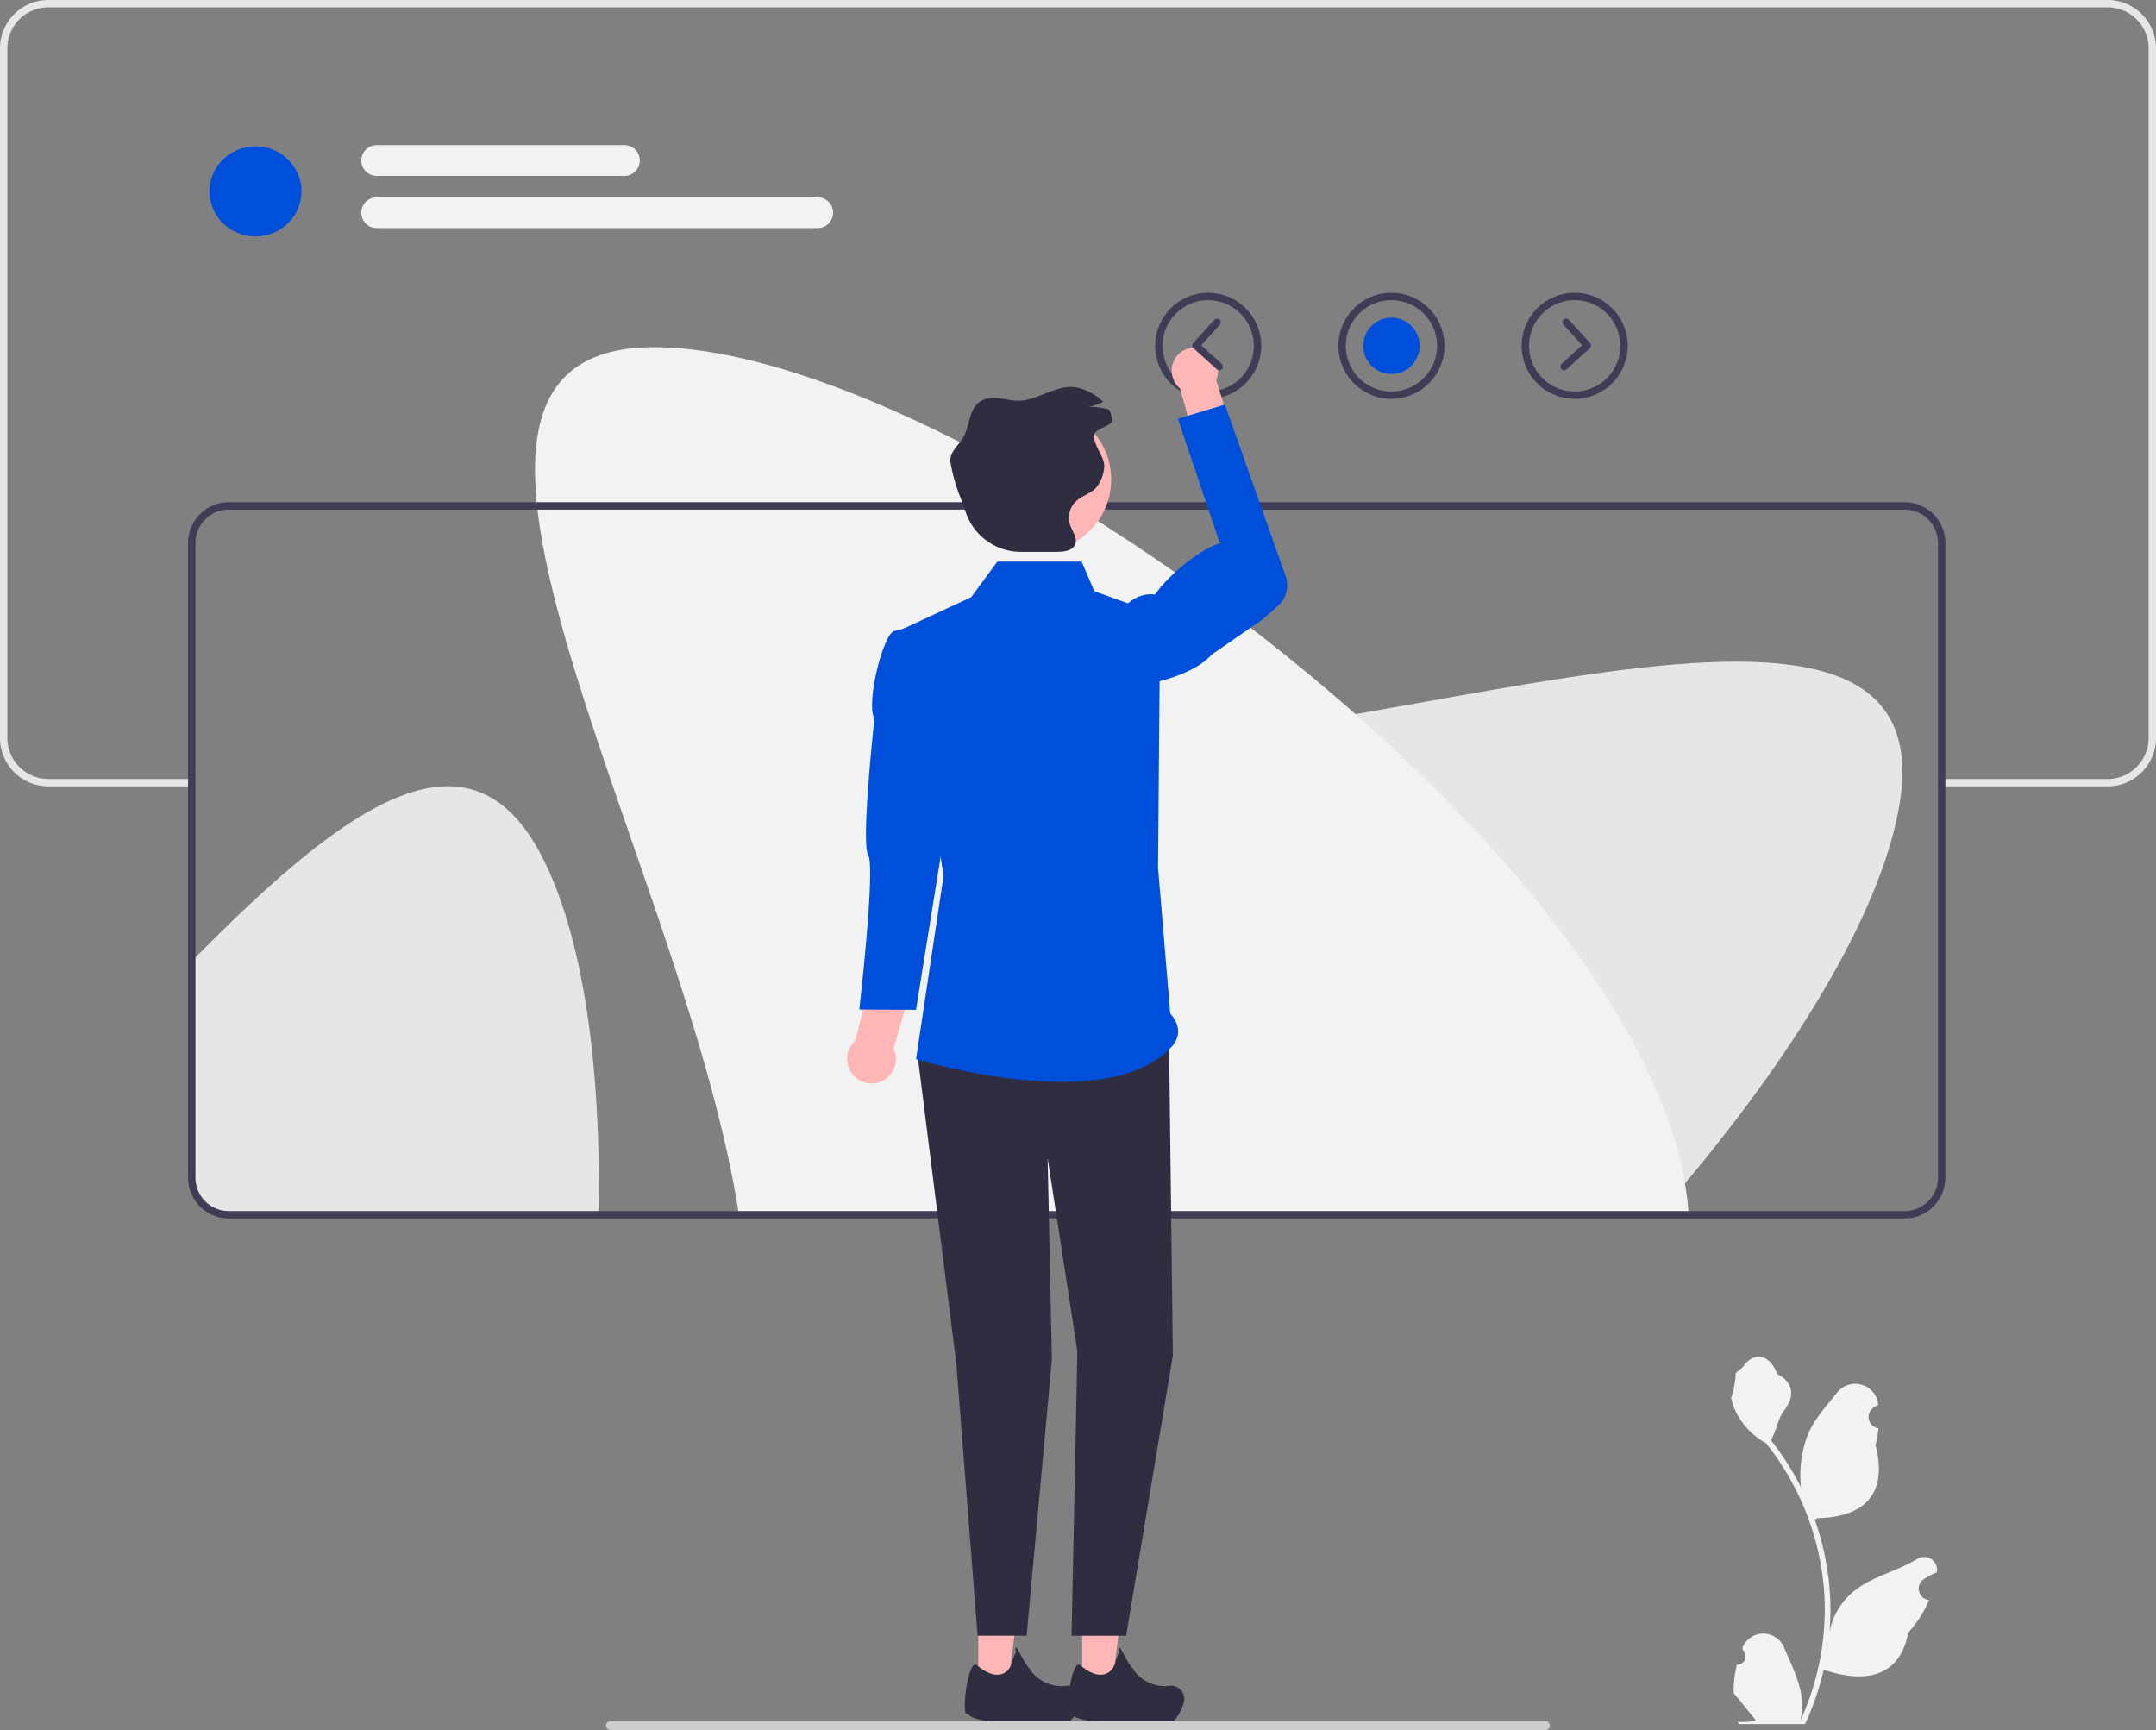 <svg xmlns="http://www.w3.org/2000/svg" id="undraw_slider_re_ch7w" width="526.001" height="422.061" viewBox="0 0 526.001 422.061"><rect x="0" y="0" width="526.001" height="422.061" fill="#808080" stroke="none"/><path id="Caminho_12731" data-name="Caminho 12731" d="M470.315,442.627a2.044,2.044,0,0,0,1.481-3.543l-.14-.557.056-.134a5.489,5.489,0,0,1,10.125.038c1.656,3.988,3.764,7.984,4.284,12.2a16.236,16.236,0,0,1-.285,5.585,65.105,65.105,0,0,0,5.922-27.039,62.861,62.861,0,0,0-.39-7.01q-.323-2.862-.9-5.684a65.859,65.859,0,0,0-13.06-27.912,17.527,17.527,0,0,1-7.289-7.563,13.367,13.367,0,0,1-1.216-3.653c.355.047,1.338-5.358,1.07-5.689.495-.75,1.38-1.123,1.92-1.856,2.686-3.642,6.387-3.006,8.319,1.943,4.127,2.083,4.167,5.537,1.635,8.86-1.611,2.114-1.832,4.974-3.246,7.237.145.186.3.366.442.553a66.272,66.272,0,0,1,6.918,10.96,27.555,27.555,0,0,1,1.645-12.8c1.575-3.8,4.526-7,7.125-10.281a5.656,5.656,0,0,1,10.073,2.777q.008.072.016.145-.579.327-1.134.693a2.773,2.773,0,0,0,1.118,5.045l.056.009a27.592,27.592,0,0,1-.727,4.125c3.334,12.894-3.864,17.59-14.142,17.8-.227.116-.448.233-.675.343a67.667,67.667,0,0,1,3.642,17.138,64.2,64.2,0,0,1-.047,10.361l.017-.122a16.956,16.956,0,0,1,5.788-9.791c4.454-3.659,10.748-5.007,15.553-7.948a3.182,3.182,0,0,1,4.874,3.1l-.02.128a18.616,18.616,0,0,0-2.088,1.006q-.579.327-1.134.694a2.773,2.773,0,0,0,1.118,5.045l.057.009.116.018a27.606,27.606,0,0,1-5.079,7.952c-2.085,11.256-11.039,12.324-20.617,9.046H491.5a67.632,67.632,0,0,1-4.543,13.264H470.721c-.058-.18-.111-.367-.163-.547a18.447,18.447,0,0,0,4.491-.268c-1.2-1.478-2.408-2.967-3.613-4.445a1.009,1.009,0,0,1-.076-.087c-.611-.756-1.227-1.507-1.838-2.263h0a27.009,27.009,0,0,1,.792-6.881Z" transform="translate(-46.569 -36.497)" fill="#f2f2f2"></path><path id="Caminho_12732" data-name="Caminho 12732" d="M489.231,213.55c-4.305,27.219-27.345,64.579-59.013,100.607H259.025l17.9-113.162c41.756.18,94.356-12.673,136.832-18.716C460.5,175.64,494.969,177.243,489.231,213.55Z" transform="translate(-25.725 -17.799)" fill="#e6e6e6"></path><path id="Caminho_12733" data-name="Caminho 12733" d="M151.192,317.509h-90.2a9.049,9.049,0,0,1-9.043-9.043v-52.8c2.009-2.054,4.017-4.062,6-6.026,33.587-33.181,62.219-52.438,79.251-19.86,10.2,19.509,14.645,51.339,14,87.727Z" transform="translate(-5.159 -21.152)" fill="#e6e6e6"></path><path id="Caminho_12734" data-name="Caminho 12734" d="M514.211,0H11.8A11.808,11.808,0,0,0,0,11.79V180.047A11.8,11.8,0,0,0,11.006,191.81a7.65,7.65,0,0,0,.793.036H47.034v-1.8H11.8a7.667,7.667,0,0,1-.793-.036A10.01,10.01,0,0,1,1.8,180.047V11.79A10,10,0,0,1,11.8,1.8H514.211A9.994,9.994,0,0,1,524.2,11.79V180.047a10,10,0,0,1-9.989,10H473.959v1.8h40.252a11.809,11.809,0,0,0,11.79-11.8V11.79A11.8,11.8,0,0,0,514.211,0Z" fill="#e6e6e6"></path><g id="Grupo_1602" data-name="Grupo 1602" transform="translate(51.113 35.407)"><ellipse id="Elipse_42" data-name="Elipse 42" cx="11.226" cy="10.989" rx="11.226" ry="10.989" transform="translate(0 0.289)" fill="#004fdb"></ellipse><path id="Caminho_12735" data-name="Caminho 12735" d="M162.048,46.83H101.625a3.759,3.759,0,0,1,0-7.519h60.423a3.759,3.759,0,1,1,0,7.519Z" transform="translate(-60.832 -39.311)" fill="#f2f2f2"></path><path id="Caminho_12736" data-name="Caminho 12736" d="M209.2,60.957H101.625a3.759,3.759,0,0,1,0-7.519H209.2a3.759,3.759,0,1,1,0,7.519Z" transform="translate(-60.832 -40.714)" fill="#f2f2f2"></path></g><path id="Caminho_12737" data-name="Caminho 12737" d="M392.883,105.182a12.937,12.937,0,1,1,12.937-12.937A12.952,12.952,0,0,1,392.883,105.182Zm0-24.073a11.136,11.136,0,1,0,11.135,11.135A11.148,11.148,0,0,0,392.883,81.109Z" transform="translate(-98.119 -7.876)" fill="#3f3d56"></path><path id="Caminho_12738" data-name="Caminho 12738" d="M442.518,105.182a12.937,12.937,0,1,1,12.937-12.937A12.952,12.952,0,0,1,442.518,105.182Zm0-24.073a11.136,11.136,0,1,0,11.136,11.135A11.149,11.149,0,0,0,442.518,81.109Z" transform="translate(-103.048 -7.876)" fill="#3f3d56"></path><circle id="Elipse_43" data-name="Elipse 43" cx="6.878" cy="6.878" r="6.878" transform="translate(332.592 77.491)" fill="#004fdb"></circle><path id="Caminho_12739" data-name="Caminho 12739" d="M492.155,105.182a12.937,12.937,0,1,1,12.937-12.937A12.952,12.952,0,0,1,492.155,105.182Zm0-24.073A11.136,11.136,0,1,0,503.29,92.245,11.148,11.148,0,0,0,492.155,81.109Z" transform="translate(-107.978 -7.876)" fill="#3f3d56"></path><path id="Caminho_12740" data-name="Caminho 12740" d="M426.389,305.7H194.666c-6.343-41.266-27.258-91.217-39.861-132.228-13.863-45.13-17.665-79.433,19.1-79.433,39.29,0,104.873,34.386,159.369,79.433,49.882,41.218,90.479,91.361,93.117,132.228Z" transform="translate(-14.393 -9.339)" fill="#f2f2f2"></path><path id="Caminho_12741" data-name="Caminho 12741" d="M469.728,310.768H60.888a9.955,9.955,0,0,1-9.944-9.944V145.979a9.955,9.955,0,0,1,9.944-9.944h408.84a9.955,9.955,0,0,1,9.944,9.944V300.825a9.955,9.955,0,0,1-9.944,9.944ZM60.888,137.836a8.151,8.151,0,0,0-8.142,8.142V300.825a8.152,8.152,0,0,0,8.142,8.142h408.84a8.152,8.152,0,0,0,8.142-8.142V145.979a8.151,8.151,0,0,0-8.142-8.142H60.888Z" transform="translate(-5.06 -13.51)" fill="#3f3d56"></path><g id="Grupo_1605" data-name="Grupo 1605" transform="translate(206.672 84.783)"><path id="Caminho_12742" data-name="Caminho 12742" d="M410.163,456.342h7.019l3.34-27.075H410.161Z" transform="translate(-352.807 -127.415)" fill="#ffb6b6"></path><path id="Caminho_12743" data-name="Caminho 12743" d="M381.989,456.342h7.019l3.34-27.075H381.987Z" transform="translate(-350.009 -127.415)" fill="#ffb6b6"></path><path id="Caminho_12744" data-name="Caminho 12744" d="M365.516,284.93l9.509,75.677,5.178,66.289h11.969l6.157-67.325-1.036-49.2,7.251,47.128-1.411,69.4h13.31l11.405-68.36-.954-78.3Z" transform="translate(-348.373 -112.614)" fill="#2f2e41"></path><path id="Caminho_12745" data-name="Caminho 12745" d="M405.2,152.124H384.648l-6.378,8.671L361.7,168.5l9.84,60.212-6.732,44.8s47.127,14.451,62.664-3.372c1.7-2.249,1.9-4.777-.653-7.813l-2.972-35.54.518-61.657-16.054-5.78-3.107-7.225Z" transform="translate(-347.994 -99.891)" fill="#004fdb"></path><g id="Grupo_1603" data-name="Grupo 1603" transform="translate(0 67.182)"><path id="Caminho_12746" data-name="Caminho 12746" d="M348.5,279.961l4.288-17.29,10.219,1.072-5.184,18.119a5.963,5.963,0,1,1-9.323-1.9Z" transform="translate(-346.483 -178.051)" fill="#ffb6b6"></path><path id="Caminho_12747" data-name="Caminho 12747" d="M365.991,168.734l-7.6,1.951c-2.635.226-7.091,17.589-4.922,21.351,0,0-3.346,30.477-1.515,33.348s-2.167,37.662-2.167,37.662l13.829.073,10.756-66.869-9.62-19.912c-.109-3.359,4.586-7.89,1.237-7.6Z" transform="translate(-346.811 -168.721)" fill="#004fdb"></path></g><g id="Grupo_1604" data-name="Grupo 1604" transform="translate(60.777)"><path id="Caminho_12748" data-name="Caminho 12748" d="M436.441,104.141l4.545,16.289,9.668-1.3-5.418-17.051a5.661,5.661,0,1,0-8.794,2.06Z" transform="translate(-415.99 -94.131)" fill="#ffb6b6"></path><path id="Caminho_12749" data-name="Caminho 12749" d="M414.219,172.634h0a7.853,7.853,0,0,0,8.837,5.77c6.251-1.007,14.971-3.192,19.045-7.807l12.386-8.548,3.773-3.321a6.744,6.744,0,0,0,1.9-7.314l-14.814-41.835-11.474,3.467,10.112,29.972.586.295c-5.347,1.293-13.8,8.723-16.212,12.61-5.1-.59-8.464,3.214-11.264,8.433A7.863,7.863,0,0,0,414.219,172.634Z" transform="translate(-413.961 -95.665)" fill="#004fdb"></path></g><circle id="Elipse_44" data-name="Elipse 44" cx="17.62" cy="17.62" r="17.62" transform="translate(29.188 14.587)" fill="#ffb6b6"></circle><path id="Caminho_12750" data-name="Caminho 12750" d="M409.573,116.351c-.531,2.558,2.909,5.809,2.378,8.358a8.975,8.975,0,0,1-2.081,4.846c-1.225,1.2-3.053,1.747-4.4,2.837a5.535,5.535,0,0,0-1.846,5.99c.477,1.378,1.522,2.828,1.432,4.161a2.021,2.021,0,0,1-.306.982c-.811,1.36-2.864,1.522-4.576,1.522h-8.565a14.214,14.214,0,0,1-13.546-10.106c-.279-.892-.567-1.729-.874-2.459a42.2,42.2,0,0,1-2.675-9.088c-.513-2.891,2.27-4.314,3.468-7.043,1.306-3,1.2-6.917,4.4-8.358s6.584.657,10.106.072l.135-.027c4.206-.757,8.737-4.053,12.853-3.053a13.186,13.186,0,0,1,6.242,3.441,12.554,12.554,0,0,1-3.6,1.234,17.234,17.234,0,0,1,5.017.667,6.8,6.8,0,0,1,.82,2.531c.153,1.333-3.711,2.045-4.314,3.306a.778.778,0,0,0-.063.189Z" transform="translate(-349.261 -95.19)" fill="#2f2e41"></path></g><path id="Caminho_12751" data-name="Caminho 12751" d="M490.6,98.9a.9.9,0,0,1-.6-1.568l5-4.525-4.525-5a.9.9,0,0,1,1.335-1.209l5.129,5.665a.9.9,0,0,1-.063,1.272l-5.665,5.13a.9.9,0,0,1-.6.233Z" transform="translate(-109.019 -8.571)" fill="#3f3d56"></path><path id="Caminho_12752" data-name="Caminho 12752" d="M396.574,98.9a.9.9,0,0,1-.6-.233L390.3,93.54a.9.9,0,0,1-.063-1.272L395.37,86.6a.9.9,0,1,1,1.335,1.209l-4.525,5,5,4.525a.9.9,0,0,1-.6,1.568Z" transform="translate(-99.118 -8.571)" fill="#3f3d56"></path><path id="Caminho_12753" data-name="Caminho 12753" d="M434.674,459.015h0c-.066,1.428-1.735,4.977-3.1,5.388-4.116,1.234-23.723.694-24.473-2.056-1.841,1.7-.04-13.726,2.25-11.749,4.684,4.043,7.954,2.185,8.6-1.087l.778-1.977.152.222c.473.693-.7-1.388.135-1.438.1-.006,2.278,4.4,2.983,4.893l.056.09a9.267,9.267,0,0,0,8.909,4.324h0a3.225,3.225,0,0,1,3.716,3.39Z" transform="translate(-145.755 -44.326)" fill="#2f2e41"></path><path id="Caminho_12754" data-name="Caminho 12754" d="M406.674,459.015h0c-.066,1.428-1.735,4.977-3.1,5.388-4.116,1.234-23.722.694-24.472-2.056-1.841,1.7-.04-13.726,2.25-11.749,4.684,4.043,7.954,2.185,8.6-1.087l.778-1.977.152.222c.473.693-.7-1.388.135-1.438.1-.006,2.278,4.4,2.983,4.893l.056.09a9.268,9.268,0,0,0,8.909,4.324h0a3.225,3.225,0,0,1,3.716,3.39Z" transform="translate(-142.974 -44.326)" fill="#2f2e41"></path><path id="Caminho_12755" data-name="Caminho 12755" d="M278.149,467.291a1.069,1.069,0,0,0,1.072,1.072H507.356a1.072,1.072,0,1,0,0-2.144H279.221A1.069,1.069,0,0,0,278.149,467.291Z" transform="translate(-130.289 -46.302)" fill="#ccc"></path></svg>
